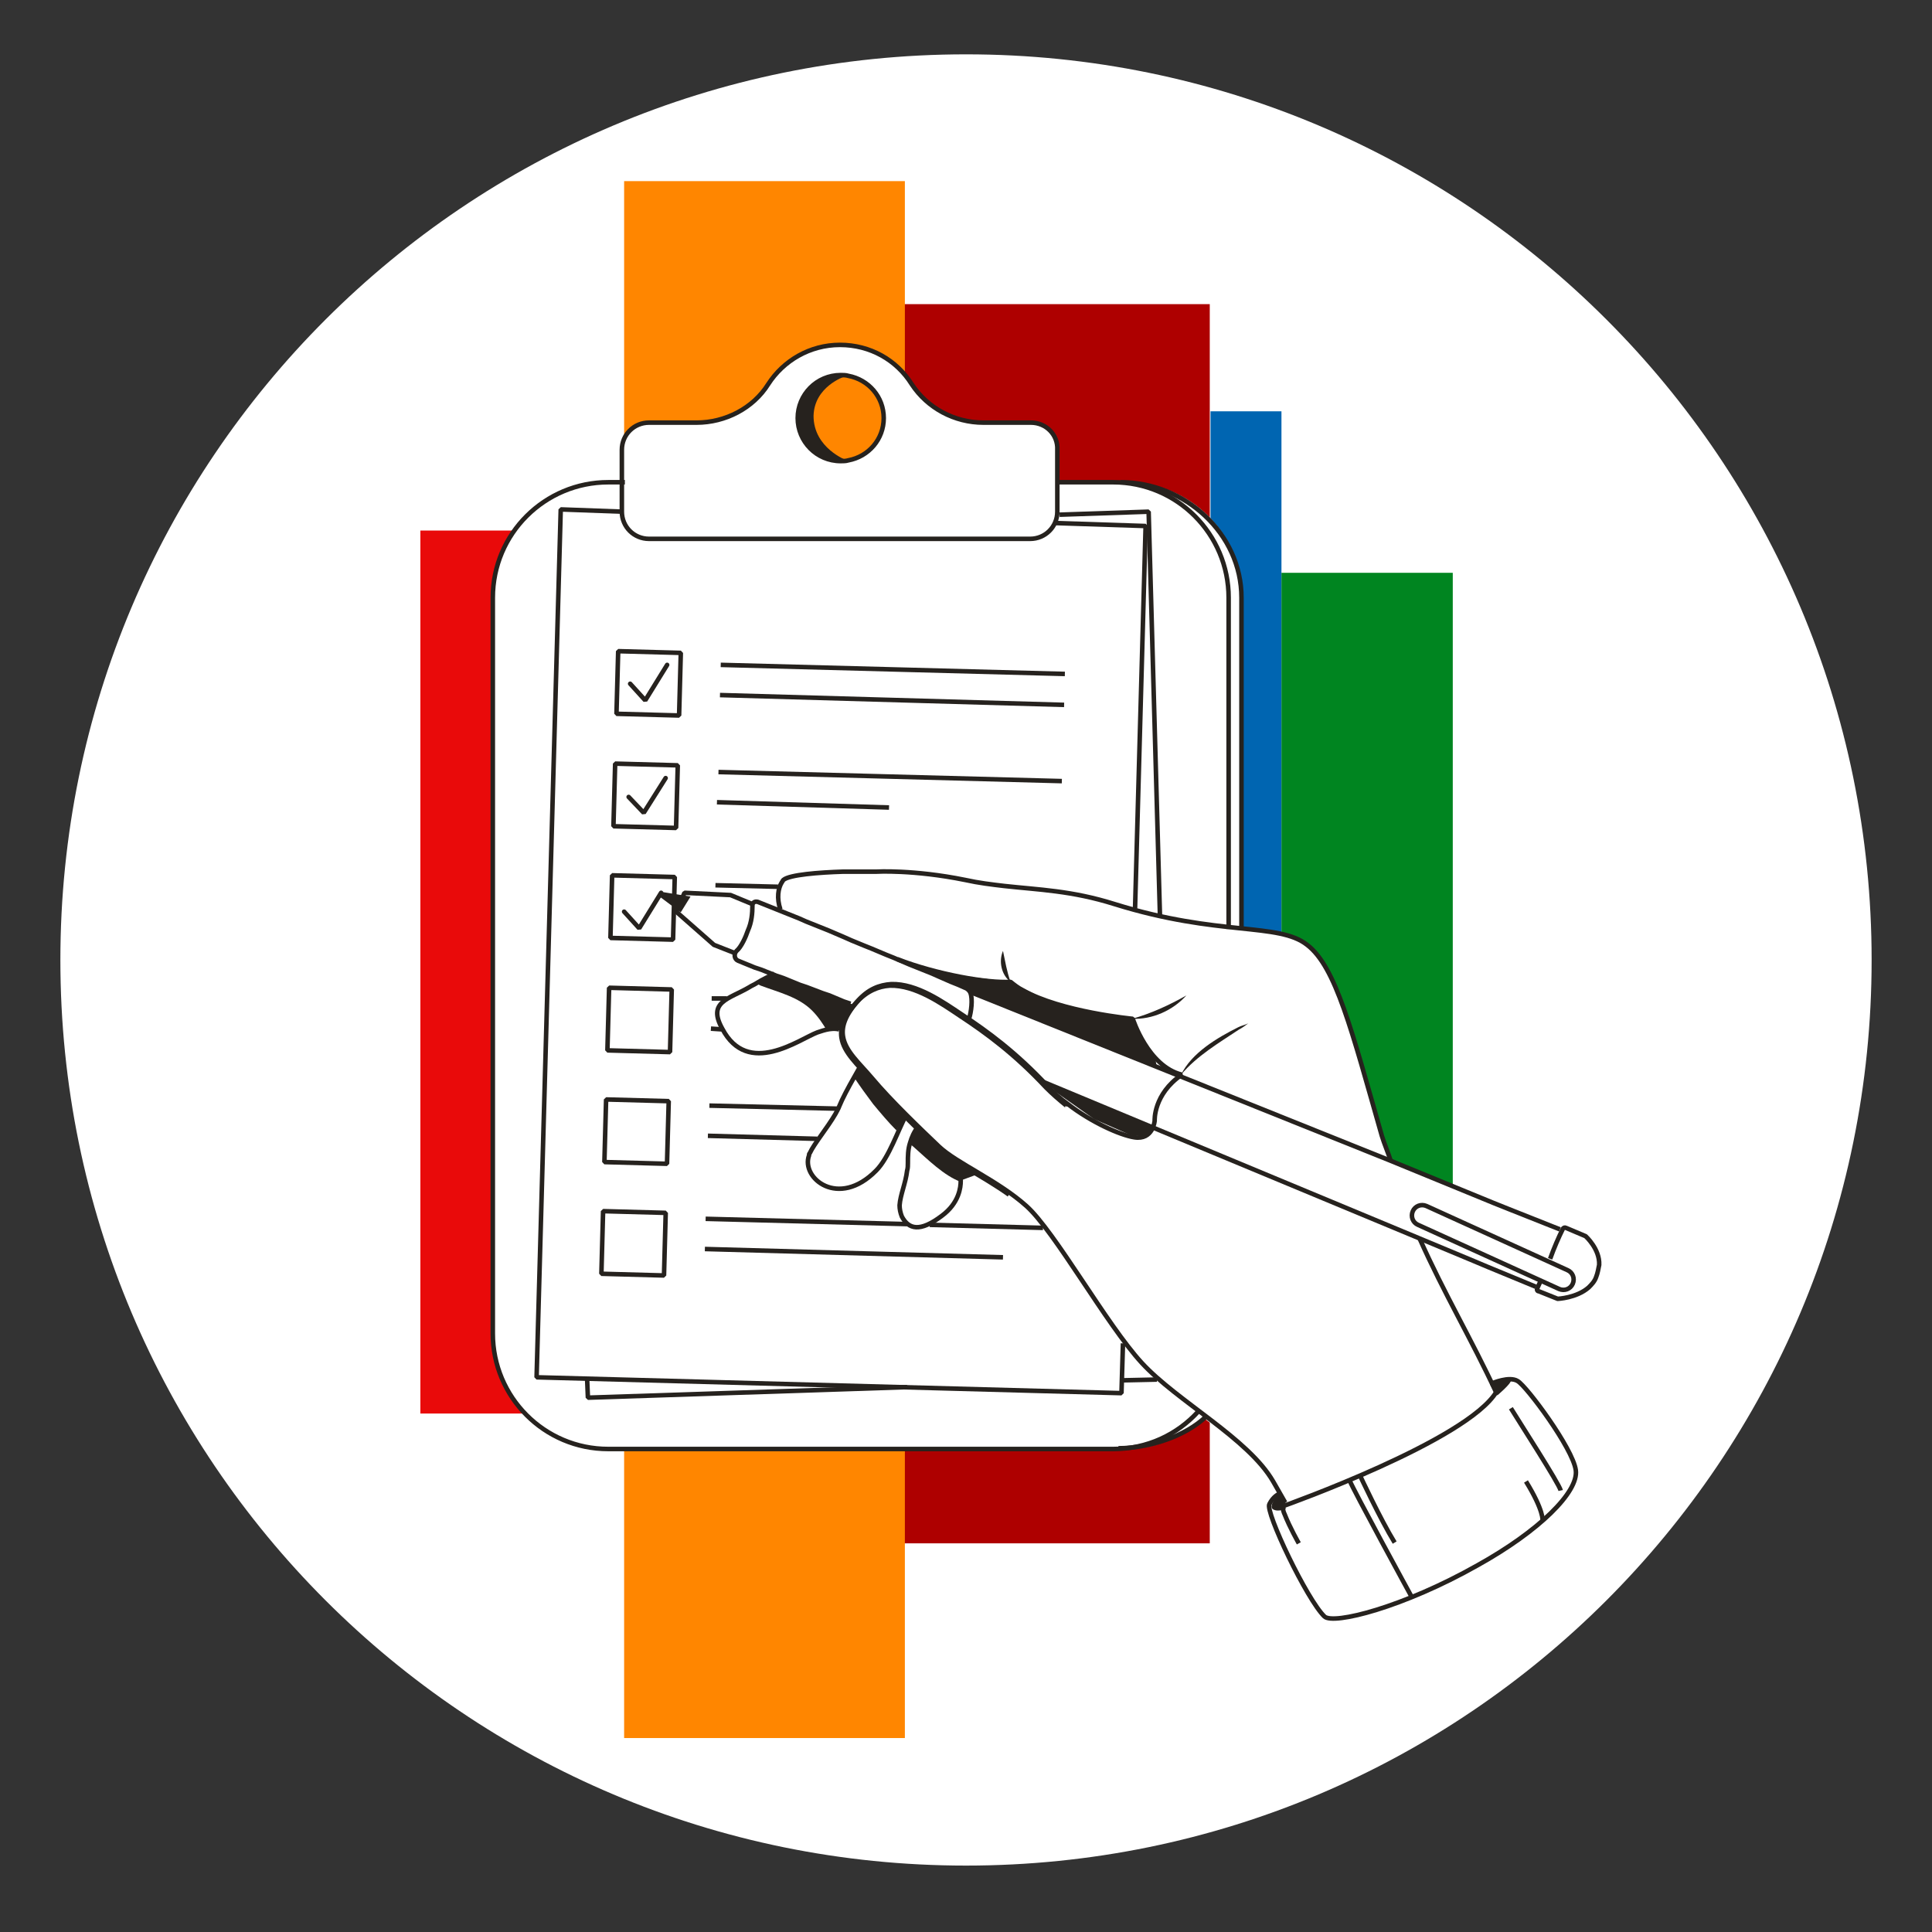 <svg width="256" height="256" viewBox="0 0 256 256" fill="none" xmlns="http://www.w3.org/2000/svg">
<rect x="0" y="0" width="256" height="256" fill="#333333" stroke="none"/>
<g id="list_mass">
<g id="list_mass_2">
<g id="darkmodeMask">
<path id="Vector" d="M128 247.2C194.3 247.2 248 193.5 248 127.2C248 60.9 194.3 7.2 128 7.2C61.7 7.2 8 60.9 8 127.2C8 193.5 61.7 247.2 128 247.2Z" fill="white"/>
</g>
<g id="stripes">
<path id="Vector_2" d="M169.8 54.5H160.4V187.9H169.8V54.5Z" fill="#0065B1"/>
<path id="Vector_3" d="M82.7 70.3H55.7V187.3H82.7V70.3Z" fill="#E90A0A"/>
<path id="Vector_4" d="M160.3 40.3H119.6V204.5H160.3V40.3Z" fill="#AE0000"/>
<path id="Vector_5" d="M192.5 75.9H169.8V161.6H192.5V75.9Z" fill="#008520"/>
<path id="Vector_6" d="M119.9 24H82.7V230.3H119.9V24Z" fill="#FF8600"/>
</g>
<g id="whiteFill">
<path id="Vector_7" d="M210 163.9L207.4 162.8C207.2 162.7 207.1 162.8 207 162.9C207 162.9 207 162.9 207 163L200 160.2L198 159.4L184.2 153.8C183.8 152.7 183.5 151.6 183.2 150.4C179.2 136.4 177.1 128 173.3 125.1C171.5 123.7 168.6 123.4 164.6 122.9V79.2C164.6 70.7 157.7 63.9 149.3 63.9H147.6H140.3V59.7C140.3 57.7 138.7 56.1 136.7 56.1H130.4C126.6 56.1 123 54.2 120.9 51C118.9 47.8 115.4 45.8 111.4 45.8C107.4 45.8 103.9 47.9 101.9 51C99.9 54.2 96.2 56.1 92.4 56.1H86.1C84.1 56.1 82.5 57.7 82.5 59.7V63.9H82.2H80.5C72 63.9 65.2 70.8 65.2 79.2V176.7C65.2 185.2 72.1 192 80.5 192H82.2H147.4H149.1C153.1 192 156.8 190.4 159.5 187.9C163.1 190.6 166.6 193.4 168.3 196.4L169.2 198C169.2 198 168.5 198.3 168 199.3C167.5 200.3 173 212 175.3 214.2C176.2 215 181.2 214 187.7 211.3C190.2 210.3 192.9 209 195.6 207.4C199.9 205 203.4 202.4 205.6 200.1C206.8 198.9 207.6 197.8 208.1 196.8C208.5 196.1 208.6 195.4 208.6 194.8C208.3 191.9 202.1 183.7 200.9 183C200.5 182.8 200 182.7 199.6 182.8C199.3 182.8 198.8 182.9 198.4 183C197.9 183.2 197.5 183.3 197.5 183.3L198.2 184.9C198.2 185 198.1 185 198.1 185.1C194.8 177.9 191.1 171.3 187.9 164.2L195 167.2L196.9 168L203.5 170.7C203.4 170.9 203.5 171.1 203.7 171.1L206.2 172.1C206.2 172.1 208.7 172 210.3 170.6C210.7 170.2 211.1 169.8 211.3 169.2C211.5 168.7 211.6 168.1 211.7 167.6C211.9 165.6 210 163.9 210 163.9ZM117 55.4C117 58.2 115 60.5 112.3 61C109.6 60.5 107.6 58.2 107.6 55.4C107.6 52.6 109.6 50.3 112.3 49.8C115 50.3 117 52.6 117 55.4Z" fill="white"/>
</g>
<g id="blackStroke">
<path id="Vector_8" d="M148.5 63.9C157 63.9 164.5 70.7 164.5 79.2V122.8" stroke="#26221E" stroke-width="0.6" stroke-miterlimit="10" stroke-linejoin="bevel"/>
<path id="Vector_9" d="M159.8 187.7C157.1 190.3 152.3 191.9 148.2 191.9" stroke="#26221E" stroke-width="0.6" stroke-miterlimit="10" stroke-linejoin="bevel"/>
<path id="Vector_10" d="M140 63.9H147.5C156 63.9 162.8 70.8 162.8 79.2V123.1" stroke="#26221E" stroke-width="0.6" stroke-miterlimit="10" stroke-linejoin="bevel"/>
<path id="Vector_11" d="M158.8 187C156 190.1 152 192 147.5 192H80.6C72.1 192 65.3 185.1 65.3 176.7V79.2C65.3 70.7 72.2 63.9 80.6 63.9H82.8" stroke="#26221E" stroke-width="0.6" stroke-miterlimit="10" stroke-linejoin="bevel"/>
<path id="Vector_12" d="M140.4 68.2L152.2 67.8L153.7 121.3" stroke="#26221E" stroke-width="0.6" stroke-miterlimit="10" stroke-linejoin="bevel"/>
<path id="Vector_13" d="M120.2 183.8L77.9 185.2L77.8 182.8" stroke="#26221E" stroke-width="0.6" stroke-miterlimit="10" stroke-linejoin="bevel"/>
<path id="Vector_14" d="M153.3 182.8L148.7 182.9" stroke="#26221E" stroke-width="0.6" stroke-miterlimit="10" stroke-linejoin="bevel"/>
<path id="Vector_15" d="M139.6 69.3L151.8 69.7L150.4 120.4" stroke="#26221E" stroke-width="0.6" stroke-miterlimit="10" stroke-linejoin="bevel"/>
<path id="Vector_16" d="M148.8 178L148.6 184.6L71.1 182.5L74.3 67.5L82.5 67.8" stroke="#26221E" stroke-width="0.6" stroke-miterlimit="10" stroke-linejoin="bevel"/>
<path id="Vector_17" d="M90.21 86.511L81.913 86.285L81.686 94.582L89.983 94.808L90.21 86.511Z" stroke="#26221E" stroke-width="0.6" stroke-miterlimit="10" stroke-linejoin="bevel"/>
<path id="Vector_18" d="M89.808 101.411L81.511 101.185L81.285 109.482L89.582 109.708L89.808 101.411Z" stroke="#26221E" stroke-width="0.6" stroke-miterlimit="10" stroke-linejoin="bevel"/>
<path id="Vector_19" d="M89.409 116.211L81.112 115.985L80.886 124.282L89.183 124.508L89.409 116.211Z" stroke="#26221E" stroke-width="0.6" stroke-miterlimit="10" stroke-linejoin="bevel"/>
<path id="Vector_20" d="M89.007 131.111L80.711 130.884L80.484 139.181L88.781 139.407L89.007 131.111Z" stroke="#26221E" stroke-width="0.6" stroke-miterlimit="10" stroke-linejoin="bevel"/>
<path id="Vector_21" d="M88.609 145.91L80.312 145.684L80.086 153.981L88.382 154.207L88.609 145.91Z" stroke="#26221E" stroke-width="0.6" stroke-miterlimit="10" stroke-linejoin="bevel"/>
<path id="Vector_22" d="M88.21 160.71L79.913 160.484L79.687 168.781L87.984 169.007L88.21 160.71Z" stroke="#26221E" stroke-width="0.6" stroke-miterlimit="10" stroke-linejoin="bevel"/>
<path id="Vector_23" d="M95.5 88.1L141.1 89.3" stroke="#26221E" stroke-width="0.6" stroke-miterlimit="10" stroke-linejoin="bevel"/>
<path id="Vector_24" d="M95.4 92.1L141 93.4" stroke="#26221E" stroke-width="0.6" stroke-miterlimit="10" stroke-linejoin="bevel"/>
<path id="Vector_25" d="M95.2 102.3L140.7 103.5" stroke="#26221E" stroke-width="0.6" stroke-miterlimit="10" stroke-linejoin="bevel"/>
<path id="Vector_26" d="M95 106.3L117.8 107" stroke="#26221E" stroke-width="0.6" stroke-miterlimit="10" stroke-linejoin="bevel"/>
<path id="Vector_27" d="M94.8 117.3L103.1 117.5" stroke="#26221E" stroke-width="0.6" stroke-miterlimit="10" stroke-linejoin="bevel"/>
<path id="Vector_28" d="M94.3 132.3H96.3" stroke="#26221E" stroke-width="0.6" stroke-miterlimit="10" stroke-linejoin="bevel"/>
<path id="Vector_29" d="M94.2 136.3L95.7 136.4" stroke="#26221E" stroke-width="0.6" stroke-miterlimit="10" stroke-linejoin="bevel"/>
<path id="Vector_30" d="M94 146.5L110.9 146.9" stroke="#26221E" stroke-width="0.6" stroke-miterlimit="10" stroke-linejoin="bevel"/>
<path id="Vector_31" d="M93.8 150.5L108.3 150.9" stroke="#26221E" stroke-width="0.6" stroke-miterlimit="10" stroke-linejoin="bevel"/>
<path id="Vector_32" d="M123.2 162.3L138.2 162.7" stroke="#26221E" stroke-width="0.6" stroke-miterlimit="10" stroke-linejoin="bevel"/>
<path id="Vector_33" d="M93.5 161.5L120.2 162.2" stroke="#26221E" stroke-width="0.6" stroke-miterlimit="10" stroke-linejoin="bevel"/>
<path id="Vector_34" d="M93.4 165.5L132.9 166.6" stroke="#26221E" stroke-width="0.6" stroke-miterlimit="10" stroke-linejoin="bevel"/>
<path id="Vector_35" d="M136.6 56H130.3C126.5 56 122.9 54.1 120.8 50.9C118.8 47.7 115.3 45.7 111.3 45.7C107.3 45.7 103.8 47.8 101.8 50.9C99.8 54.1 96.1 56 92.3 56H86C84 56 82.4 57.6 82.4 59.6V67.8C82.4 69.8 84 71.4 86 71.4H136.5C138.5 71.4 140.1 69.8 140.1 67.8V59.6C140.2 57.6 138.6 56 136.6 56ZM105.7 55.4C105.7 52.3 108.2 49.7 111.4 49.7C111.7 49.7 112.1 49.7 112.4 49.8C115.1 50.3 117.1 52.6 117.1 55.4C117.1 58.2 115.1 60.5 112.4 61C112.1 61.1 111.7 61.1 111.4 61.1C108.2 61.1 105.7 58.5 105.7 55.4Z" stroke="#26221E" stroke-width="0.6" stroke-miterlimit="10" stroke-linejoin="bevel"/>
<path id="Vector_36" d="M198.3 184.4L197.7 183.3C197.7 183.3 200 182.3 201.1 183C202.3 183.7 208.4 191.9 208.8 194.8C209.2 197.7 203.9 202.9 195.8 207.4C185.9 213 176.7 215.3 175.5 214.2C173.2 212 167.6 200.3 168.2 199.3C168.7 198.3 169.4 198 169.4 198L170.2 199.5C170.2 199.5 194.4 190.9 198.3 184.4Z" stroke="#26221E" stroke-width="0.6" stroke-miterlimit="10" stroke-linejoin="bevel"/>
<path id="Vector_37" d="M102.6 129C101.9 129.4 101 129.8 100.2 130.3C99.9 130.5 99.6 130.6 99.3 130.8C96.6 132.4 93.7 132.7 95.7 136.3C99.1 142.8 105.9 137.7 108.3 136.8C108.7 136.7 110 136.1 111.2 136.4" stroke="#26221E" stroke-width="0.6" stroke-miterlimit="10" stroke-linejoin="bevel"/>
<path id="Vector_38" d="M114.1 141.1C113.8 141.6 113.5 142.2 113.2 142.7C112.4 144.1 111.6 145.6 111.2 146.6C111.1 146.9 110.9 147.2 110.7 147.6C109.6 149.5 107.9 151.5 107.3 152.8C107.2 152.9 107.2 153 107.2 153.1C106.1 156.1 111.1 160.2 116.1 155.1C117.8 153.4 119 149.7 120.1 147.7" stroke="#26221E" stroke-width="0.6" stroke-miterlimit="10" stroke-linejoin="bevel"/>
<path id="Vector_39" d="M121.7 149.2C121.1 150 120.8 150.7 120.6 151.4C120.3 152.3 120.3 153.2 120.3 154.1C120.3 154.4 120.3 154.8 120.2 155.1C120 156.8 119.3 158.3 119.2 159.7C119.2 160.2 119.3 160.7 119.5 161.2C120.4 162.9 121.9 163.3 124.8 161.1C127.1 159.4 127.3 157.3 127.3 156.5C127.3 156.3 127.3 156.1 127.3 156.1L129.2 155.4" stroke="#26221E" stroke-width="0.6" stroke-miterlimit="10" stroke-linejoin="bevel"/>
<path id="Vector_40" d="M184.3 153.9C184 152.9 183.4 151.5 183.1 150.5C179.1 136.5 177 128.1 173.2 125.2C169.4 122.2 161.5 124.1 147.7 119.8C142 118 137.6 117.9 133.1 117.4C131.4 117.2 129.7 117 127.9 116.6C121 115.2 116.1 115.5 116.1 115.5C116.1 115.5 114.1 115.5 111.7 115.5C108.5 115.6 104.6 115.9 103.8 116.6C103.7 116.7 103.7 116.8 103.6 116.9C103.1 117.7 102.9 119 103.4 120.5" stroke="#26221E" stroke-width="0.6" stroke-miterlimit="10" stroke-linejoin="bevel"/>
<path id="Vector_41" d="M198.3 184.6C194.9 177.3 191.4 171.5 188.1 164.1" stroke="#26221E" stroke-width="0.6" stroke-miterlimit="10" stroke-linejoin="bevel"/>
<path id="Vector_42" d="M118.9 127.1C124.1 129.1 130.8 130.3 133.9 130.1C134.4 130.5 134.9 130.9 135.5 131.2C140.6 134.1 150.1 135 150.1 135C150.1 135 152.1 141.3 156.6 142.4C152.8 145 153 148.5 153 148.5C153 148.5 152.8 151.1 150.3 150.7C148.4 150.4 144.6 148.7 141.5 146.3C140.5 145.6 139.6 144.8 138.8 143.9C134.7 139.5 130.9 136.7 127.4 134.4C125 132.8 121.5 130.3 118.1 130.4C116.5 130.5 115 131.1 113.7 132.6C112 134.5 111.5 136 111.7 137.3C112 139.3 113.9 140.9 115.5 142.8C118.1 145.9 122.1 149.7 124.4 151.9C126.7 154.1 132.2 156.4 136 159.8C139.8 163.2 146.6 175.5 151.3 180.6C156 185.7 165.4 190.6 168.7 196.3L170.3 199.1" stroke="#26221E" stroke-width="0.6" stroke-miterlimit="10" stroke-linejoin="bevel"/>
<path id="Vector_43" d="M99.7 119.8L96.8 118.6L90.7 118.3L89.6 120.8L94.6 125.2L97.4 126.3" stroke="#26221E" stroke-width="0.6" stroke-miterlimit="10" stroke-linejoin="bevel"/>
<path id="Vector_44" d="M206.7 162.9L199.9 160.2L197.9 159.4L184 153.7L156.1 142.5L128.7 131.5" stroke="#26221E" stroke-width="0.6" stroke-miterlimit="10" stroke-linejoin="bevel"/>
<path id="Vector_45" d="M138.1 143.3L153 149.5L188.1 164.1L195.3 167.1L197.2 167.9L203.5 170.5" stroke="#26221E" stroke-width="0.6" stroke-miterlimit="10" stroke-linejoin="bevel"/>
<path id="Vector_46" d="M128.4 135C128.7 134.1 128.9 132.4 128.6 131.6C128.5 131.3 128.2 131 127.9 130.9L127 130.5L126 130.1L124.4 129.4L123.5 129L121.5 128.2L120.5 127.8L118.4 126.9L117.4 126.5L115.5 125.7L114.5 125.3L112.8 124.6L111.9 124.2L109.8 123.3L108.8 122.9L106.8 122.1L105.9 121.7L103.9 120.9L102.9 120.5L100.4 119.5C100 119.4 99.7 119.6 99.7 120C99.7 121 99.6 122.2 99.1 123.3C98.8 124.2 98.2 125.5 97.6 126C97.2 126.4 97.3 127.1 97.8 127.3L100 128.2L100.9 128.5L102.9 129.3L103.8 129.6L106 130.5L106.9 130.8L109 131.6L109.9 131.9L111.8 132.7L112.7 133" stroke="#26221E" stroke-width="0.6" stroke-miterlimit="10" stroke-linejoin="bevel"/>
<path id="Vector_47" d="M133.7 158.3C130.2 155.8 126.1 153.9 124.2 152.1C121.9 149.9 117.9 146.1 115.3 143C113.7 141.1 111.8 139.5 111.5 137.5C111.3 136.2 111.8 134.7 113.5 132.8C114.9 131.3 116.4 130.7 117.9 130.6C121.3 130.5 124.8 133 127.2 134.6C130.7 136.9 134.5 139.7 138.6 144.1C139.4 144.9 140.3 145.7 141.3 146.5C141.3 146.5 141.4 146.5 141.4 146.6" stroke="#26221E" stroke-width="0.6" stroke-miterlimit="10" stroke-linejoin="bevel"/>
<path id="Vector_48" d="M204.2 169.6C204 170 203.9 170.3 203.7 170.7C203.6 170.9 203.7 171.1 203.9 171.1L206.4 172.1C206.4 172.1 208.9 172 210.5 170.6C210.9 170.2 211.3 169.8 211.5 169.2C211.7 168.7 211.8 168.1 211.9 167.6C212 165.5 210.1 163.8 210.1 163.8L207.5 162.7C207.3 162.6 207.2 162.7 207.1 162.8C206.5 164 205.9 165.4 205.4 166.8" stroke="#26221E" stroke-width="0.6" stroke-miterlimit="10" stroke-linejoin="bevel"/>
<path id="Vector_49" d="M187.9 162.3L206.6 170.8C207.3 171.1 208.1 170.8 208.4 170.1C208.7 169.4 208.4 168.6 207.7 168.3L189 159.8C188.3 159.5 187.5 159.8 187.2 160.5C186.9 161.2 187.2 162 187.9 162.3Z" stroke="#26221E" stroke-width="0.6" stroke-miterlimit="10" stroke-linejoin="bevel"/>
<path id="Vector_50" d="M83.5 90.6L85.5 92.8L88.4 88.1" stroke="#26221E" stroke-width="0.6" stroke-miterlimit="10" stroke-linecap="round" stroke-linejoin="bevel"/>
<path id="Vector_51" d="M83.3 105.6L85.3 107.7L88.2 103.1" stroke="#26221E" stroke-width="0.6" stroke-miterlimit="10" stroke-linecap="round" stroke-linejoin="bevel"/>
<path id="Vector_52" d="M82.7 120.8L84.7 123L87.6 118.3" stroke="#26221E" stroke-width="0.6" stroke-miterlimit="10" stroke-linecap="round" stroke-linejoin="bevel"/>
<path id="Vector_53" d="M187 211.5C187 211.5 179.3 197.4 178.8 196.1" stroke="#26221E" stroke-width="0.6" stroke-miterlimit="10"/>
<path id="Vector_54" d="M180.2 195.5C180.2 195.5 182.9 201.3 184.8 204.4" stroke="#26221E" stroke-width="0.6" stroke-miterlimit="10"/>
<path id="Vector_55" d="M204.4 201.5C204.4 201.5 204.6 200.2 202.2 196.3" stroke="#26221E" stroke-width="0.6" stroke-miterlimit="10"/>
<path id="Vector_56" d="M200.2 186.6C201.3 188.4 206.6 196.6 206.8 197.5" stroke="#26221E" stroke-width="0.6" stroke-miterlimit="10"/>
<path id="Vector_57" d="M172.1 204.5C172.1 204.5 170.9 202.4 170.2 200.6C170.2 200.6 169.9 200.1 170 199.2" stroke="#26221E" stroke-width="0.6" stroke-miterlimit="10"/>
</g>
<g id="blackFill">
<path id="Vector_58" d="M170.4 199.9C170.4 199.9 169.4 200.4 168.7 200C168 199.6 169.3 198.1 169.3 198.1L170.4 199.9Z" fill="#26221E"/>
<path id="Vector_59" d="M198.4 184.9C198.4 184.9 200.3 183.3 200.2 182.9C200 182.3 197.7 183.3 197.7 183.3L198.4 184.9Z" fill="#26221E"/>
<path id="Vector_60" d="M87.4 118.8L90.2 120.9L91.5 118.8L87.8 118.2C87.3 118 87.1 118.5 87.4 118.8Z" fill="#26221E"/>
<path id="Vector_61" d="M153 149.4L151.6 150.6L149.8 150.4L145 148.3L139.9 144.7L139.1 143.8L153 149.4Z" fill="#26221E"/>
<path id="Vector_62" d="M133.9 130.1L139 132.7L148 134.8L150 135L153.1 140.4L153.3 141.4L128.5 131.4L123.2 128.8L133.9 130.1Z" fill="#26221E"/>
<path id="Vector_63" d="M121.5 149.5C121 150.2 120.7 150.8 120.5 151.5C120.7 151.7 121 151.9 121.2 152.1C122.9 153.6 125.1 155.8 127.3 156.6C127.3 156.4 127.3 156.2 127.3 156.2L129.2 155.5" fill="#26221E"/>
<path id="Vector_64" d="M114 141.4C113.8 141.8 113.5 142.3 113.2 142.8C114 144 114.8 145.1 115.7 146.3C116.7 147.5 117.7 148.7 118.8 149.8C119.1 149.2 119.5 148.5 120 147.8" fill="#26221E"/>
<path id="Vector_65" d="M113 133.1L102.3 129.1C101.6 129.4 100.9 129.8 100.2 130.3C100.4 130.4 100.6 130.5 100.8 130.6C103.2 131.5 105.8 132.1 107.6 133.9C108.4 134.7 109 135.6 109.6 136.6C110.2 136.5 110.7 136.5 111.3 136.5L113 133.1Z" fill="#26221E"/>
<path id="Vector_66" d="M133.9 130.1C133.4 128.7 133.2 127.4 132.9 126C132.3 127.4 132.7 129.2 133.9 130.1Z" fill="#26221E"/>
<path id="Vector_67" d="M150 135C152.7 135.1 155.4 133.9 157.2 131.9C154.9 133.2 152.5 134.3 150 135Z" fill="#26221E"/>
<path id="Vector_68" d="M156.5 142.4C158.6 139.9 161.5 138.2 164.2 136.4C164.6 136.2 165 135.9 165.4 135.6C165 135.8 164.5 135.9 164.1 136.1C161.3 137.5 157.9 139.5 156.5 142.4Z" fill="#26221E"/>
<path id="Vector_69" d="M111.9 49.9C111.9 49.9 107.9 51.2 107.8 55.1C107.8 59.4 112.2 61 112.2 61C112.2 61 108.5 61 107.2 59.1C104.8 55.8 106 53.5 106.3 53C106.4 52.5 108.5 49.6 111.9 49.9Z" fill="#26221E"/>
</g>
</g>
</g>
</svg>
